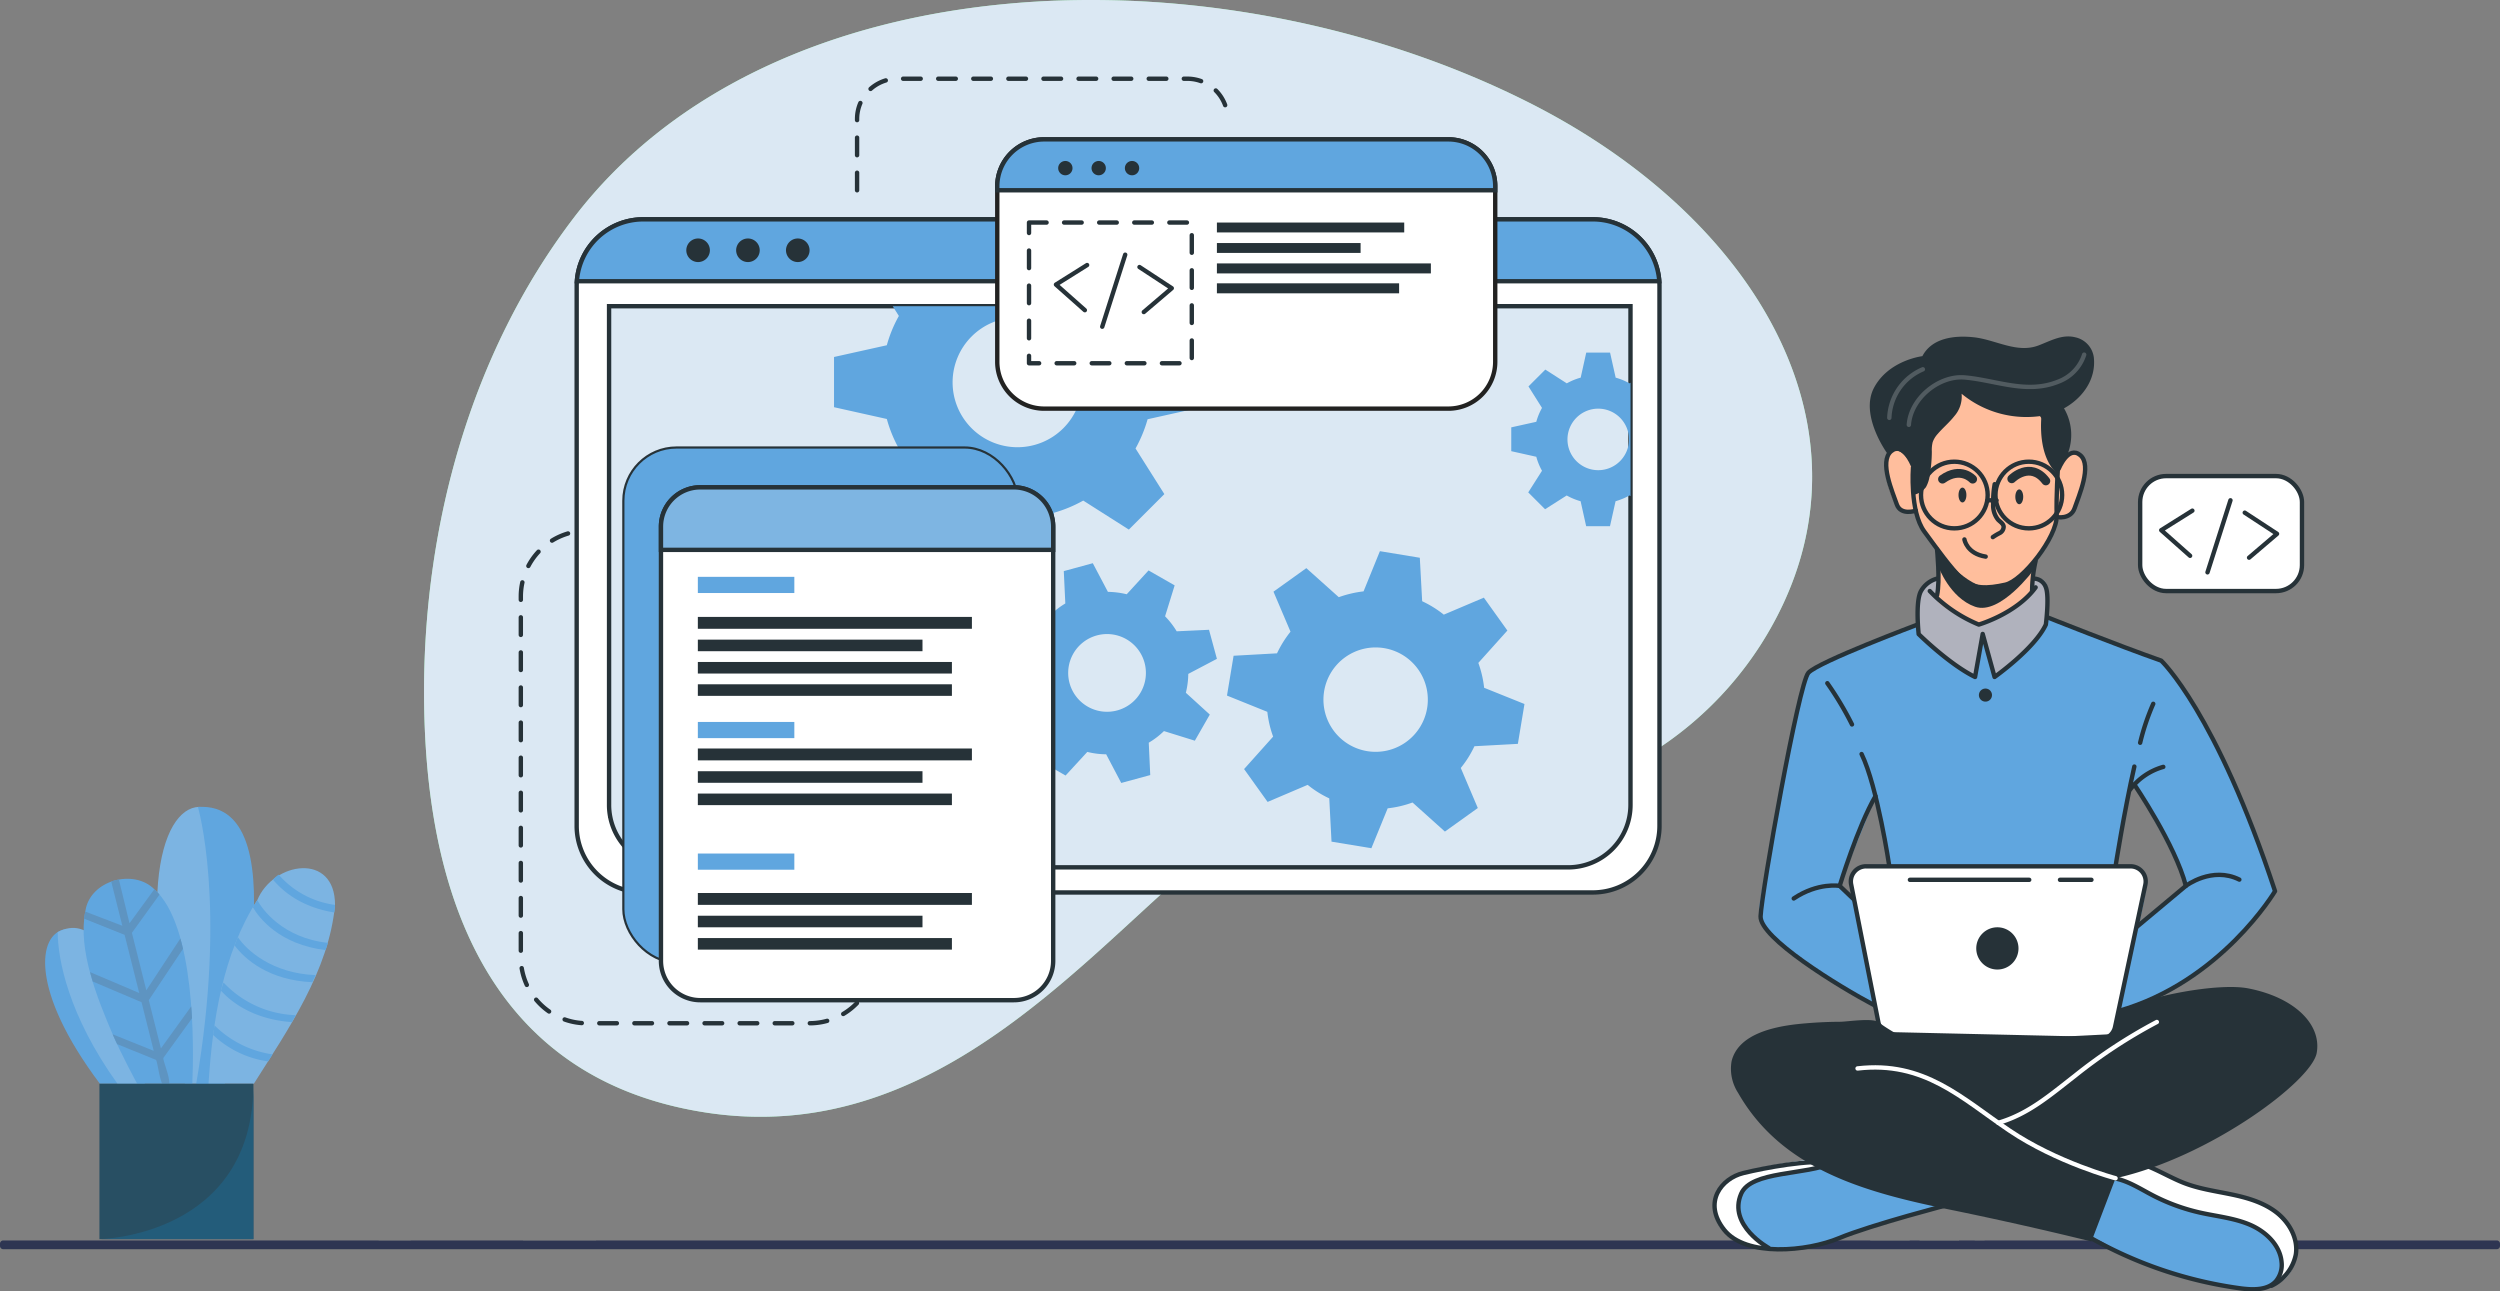 <svg xmlns="http://www.w3.org/2000/svg" width="570" height="294.436" viewBox="0 0 570 294.436">
  <rect x="0" y="0" width="570" height="294.436" fill="#808080" stroke="none"/>
  <g id="IT_Service_Morocco_ic_9" transform="translate(-817.171 -927.65)">
    <g id="Kotlin_app_section1" transform="translate(0 -2)">
      <g id="Group_259623" data-name="Group 259623">
        <g id="Group_259622" data-name="Group 259622">
          <path id="Path_108575" data-name="Path 108575" d="M725.823,1699.547H609.206l-.226.032h-2.108c-.061-.01-.119-.021-.177-.032h-3.448l-.033.032a.2.2,0,0,0-.019.021H594.24a.455.455,0,0,1-.024-.053H592l-.033.032a.232.232,0,0,0-.019.021h-8.954a.386.386,0,0,1-.024-.053H292.474c.006.014.012.029.017.043H275.831c-.011-.014-.021-.029-.031-.043H250.223c0,.014-.008.029-.012.043h-7.285l-.072-.043H157.306a.744.744,0,0,0-.741.743v.511a.744.744,0,0,0,.741.743H725.823a.744.744,0,0,0,.741-.743v-.511A.744.744,0,0,0,725.823,1699.547Z" transform="translate(660.606 -487.076)" fill="#2e3552"/>
          <g id="Character" transform="translate(1207.953 1006.358)">
            <g id="Group_259620" data-name="Group 259620" transform="translate(0 0)">
              <path id="Path_112843" data-name="Path 112843" d="M288.334,422.323s-24.534,7.036-27.958,8.249c-3.117,1.1-11.562,4.059-17.9,3.145a13.812,13.812,0,0,1-1.81-.392c-6.42-1.913-9.3-3.7-10.144-7.736s2.352-7.008,5.431-8.912,19.784-3.891,19.784-3.891l4.031,1.185h.009Z" transform="translate(-230.384 -225.573)" fill="#60a6df"/>
              <path id="Path_112844" data-name="Path 112844" d="M242.477,433.717a13.812,13.812,0,0,1-1.81-.392c-6.42-1.913-9.3-3.7-10.144-7.736s2.352-7.008,5.431-8.912,19.784-3.891,19.784-3.891l4.031,1.185c-3.649,1.68-17.255,2.613-20.222,4.321s-4.4,4.927-2.65,9.276C237.83,429.882,240.331,432.122,242.477,433.717Z" transform="translate(-230.384 -225.573)" fill="#fff"/>
              <path id="Path_112845" data-name="Path 112845" d="M284.653,423.4s-18.426,4.774-25.731,7.829-21.246,4.392-26.211-1.91-.573-11.722,4.392-12.927,15-3.114,20.488-2.35" transform="translate(-230.394 -225.645)" fill="none" stroke="#263238" stroke-linecap="round" stroke-linejoin="round" stroke-width="1"/>
              <path id="Path_112846" data-name="Path 112846" d="M243.245,433.466s-9.375-5.139-6.262-12.344c2.3-5.317,14.8-4.165,21-7.071" transform="translate(-230.783 -225.658)" fill="none" stroke="#263238" stroke-linecap="round" stroke-linejoin="round" stroke-width="1"/>
              <path id="Path_112847" data-name="Path 112847" d="M368.892,434.822c-.252,2.51-1.139,4.918-3.677,6.411-1.689,1-4.1,1.6-7.54,1.558-8.6-.112-24.776-6.262-24.776-6.262l-15.146-8.371,7.876-12.467,2.156-3.415,5.571,1.25s4.61,2.613,9.248,4.694,15.892,2.52,19.858,5.73S369.321,430.641,368.892,434.822Z" transform="translate(-236.221 -225.539)" fill="#60a6df"/>
              <path id="Path_112848" data-name="Path 112848" d="M369.456,434.822c-.252,2.51-1.139,4.918-3.677,6.411a11.342,11.342,0,0,0-.429-7.559c-1.68-3.8-7.195-7.148-14.436-7.708s-12.785-3.947-15.687-5.459c-2.268-1.176-7.046-3.742-9.033-4.815l2.156-3.415,5.571,1.25s4.61,2.613,9.248,4.694,15.892,2.52,19.858,5.73S369.885,430.641,369.456,434.822Z" transform="translate(-236.785 -225.539)" fill="#fff"/>
              <path id="Path_112849" data-name="Path 112849" d="M321.238,430.866a95.572,95.572,0,0,0,35.449,12.109c2.754.332,5.96.378,7.806-1.693a5.775,5.775,0,0,0,1.272-4.327c-.334-3.888-3.6-6.971-7.188-8.512s-7.544-1.909-11.352-2.763a44.835,44.835,0,0,1-10.916-3.993c-2.737-1.429-5.387-3.164-8.408-3.8s-6.619.136-8.23,2.77" transform="translate(-236.349 -225.9)" fill="none" stroke="#263238" stroke-linecap="round" stroke-linejoin="round" stroke-width="1"/>
              <path id="Path_112850" data-name="Path 112850" d="M364.04,442.067a10.086,10.086,0,0,0,5.54-7.157c.549-3.665-1.538-7.349-4.479-9.6s-6.615-3.313-10.244-4.067-7.339-1.262-10.79-2.61c-5.307-2.073-10.541-6.169-16.048-4.708" transform="translate(-236.907 -225.629)" fill="none" stroke="#263238" stroke-linecap="round" stroke-linejoin="round" stroke-width="1"/>
              <path id="Path_112851" data-name="Path 112851" d="M333.1,289.9l-25.625-9.752-.317-.121s.093-.681.168-1.67c.159-2.044.243-5.375-.719-6.5-1.428-1.67-5.478-.271-9.425-2.081s-11.254,1.428-11.254,1.428-5.273-.97-7.6,2.837c-1.185,3.07-.775,7.643-.775,7.643s-.168.065-.485.177c-3.052,1.138-19.662,7.391-23.18,9.9-3.882,2.753-8.175,30.982-9.556,39.269s-3.835,15.762-2.585,18.617,19.093,16.592,29.358,20.138,46.688,2.51,46.688,2.51.6-.159,1.652-.495c6.159-1.978,28.014-10.125,39.6-29.339C359.05,342.453,347.824,305.629,333.1,289.9Zm-69.233,47.481c-1.885,1.334-.877,6.514-.877,6.514l-3.21-2.828,8.053-19.8,3.434,15.2S265.75,336.051,263.865,337.376Zm64.427,12.579c-.887.457,2.548-9.061.915-11.217s-6.523-1.95-6.523-1.95l.42-2.6c.056-.289,2.9-14.884,2.9-14.884l.961-1.148s9.967,17.087,11.749,23.106C338.716,341.258,327.854,349.956,328.292,349.956Z" transform="translate(-231.12 -215.981)" fill="#60a6df"/>
              <path id="Path_112852" data-name="Path 112852" d="M286.778,225.19l-13.225,14.043s-1.824,1.612-1.1,5.685,2.412,7.573,3.688,7.844a18.143,18.143,0,0,0,3.063.274s2.834,6.142,4.841,8.556c0,0,.7,9.48.327,12.113,0,0,4.752,4.151,9.227,4.678s11.391-6.33,11.391-6.33l1.714-8.394s4.057-6.159,4.334-7.8,2.131-1.219,3.043-2.028a15.442,15.442,0,0,0,3.369-7.843c.349-3.418.373-7.344-3.6-6.192-3.44-.924-1.287-8.2-1.287-8.2l-6.044-5.334Z" transform="translate(-233.184 -213.04)" fill="#ffbe9d"/>
              <path id="Path_112853" data-name="Path 112853" d="M310.026,280.144a13.523,13.523,0,0,1-.681,1.53c-2.184,4.115-11.693,11.954-11.693,11.954l-2.874-8.837-1.577,8.837c-3.173-1.381-12.85-9.771-12.85-9.771s-.327-.784-.728-2.006c.317-.112.485-.177.485-.177s-.411-4.573.775-7.643c2.324-3.807,7.6-2.837,7.6-2.837s7.307-3.238,11.254-1.428,8,.411,9.425,2.081.551,8.175.551,8.175Z" transform="translate(-233.674 -215.981)" fill="#ffbe9d" opacity="0.5"/>
              <path id="Path_112854" data-name="Path 112854" d="M337.508,290.55,311.883,280.8l-.317-.121s.093-.681.168-1.67l-.532,3.322-3.789,5.151a103.762,103.762,0,0,1,11.824,5.212,10.385,10.385,0,0,1,5.432,10.358l-4.724,40.393-1.932,22.938,5.842,6.066c6.159-1.978,28.014-10.125,39.6-29.339C363.46,343.107,352.234,306.283,337.508,290.55ZM332.7,350.61c-.887.457,2.548-9.061.915-11.217s-6.523-1.95-6.523-1.95l.42-2.6c.056-.289,2.9-14.884,2.9-14.884l.961-1.148s9.967,17.087,11.749,23.106C343.126,341.912,332.264,350.61,332.7,350.61Z" transform="translate(-235.531 -216.635)" fill="none" opacity="0.2"/>
              <path id="Path_112855" data-name="Path 112855" d="M273.4,340.588l-3.985-13.317s-7.145-24.367-12.044-30.377l1.288,17.137s-4.2,20.472-8.095,26.557-4.731,7.6,0,7.6,16.238,9.173,16.238,9.173l-.887-7.652Zm-10.013,5.151-3.21-2.828,8.053-19.8,3.434,15.2s-5.515-.411-7.4.915S263.383,345.739,263.383,345.739Z" transform="translate(-231.516 -217.831)" fill="none" opacity="0.2"/>
              <path id="Path_112856" data-name="Path 112856" d="M284.888,264.2s.735,7.18,0,10.461" transform="translate(-234.026 -215.646)" fill="none" stroke="#263238" stroke-linecap="round" stroke-linejoin="round" stroke-width="1"/>
              <path id="Path_112857" data-name="Path 112857" d="M308.116,273.886a30.745,30.745,0,0,1,.8-6.86" transform="translate(-235.577 -215.835)" fill="none" stroke="#263238" stroke-linecap="round" stroke-linejoin="round" stroke-width="1"/>
              <path id="Path_112858" data-name="Path 112858" d="M308.09,230.927s4.345,5.458,4.122,9.58-.557,9.023-.445,13.813-7.687,14.815-11.7,15.706-7.464,1.114-10.025-1.447-5.124-6.127-8.466-10.694-2.563-14.592-2.563-14.592" transform="translate(-233.628 -213.423)" fill="none" stroke="#263238" stroke-linecap="round" stroke-linejoin="round" stroke-width="1"/>
              <path id="Path_112859" data-name="Path 112859" d="M298.942,248.271a22.571,22.571,0,0,0-.339,4.54,5.165,5.165,0,0,0,1.114,3.556c.48.49,1.178.881,1.269,1.561a1.648,1.648,0,0,1-.892,1.478,12.574,12.574,0,0,0-1.567.93" transform="translate(-234.937 -214.582)" fill="none" stroke="#263238" stroke-linecap="round" stroke-linejoin="round" stroke-width="1"/>
              <path id="Path_112860" data-name="Path 112860" d="M291.579,261.769s.5,3.237,4.844,3.915" transform="translate(-234.473 -215.484)" fill="none" stroke="#263238" stroke-linecap="round" stroke-linejoin="round" stroke-width="1"/>
              <path id="Path_112861" data-name="Path 112861" d="M291.934,250.795c0,.936-.4,1.695-.9,1.695s-.9-.759-.9-1.695.4-1.694.9-1.694S291.934,249.859,291.934,250.795Z" transform="translate(-234.376 -214.637)" fill="#263238"/>
              <path id="Path_112862" data-name="Path 112862" d="M305.813,251.231c0,.936-.4,1.695-.9,1.695s-.9-.759-.9-1.695.4-1.694.9-1.694S305.813,250.3,305.813,251.231Z" transform="translate(-235.303 -214.667)" fill="#263238"/>
              <path id="Path_112863" data-name="Path 112863" d="M303.142,246.833s4.211-4.212,7.774.486" transform="translate(-235.245 -214.37)" fill="none" stroke="#263238" stroke-linecap="round" stroke-linejoin="round" stroke-width="2"/>
              <path id="Path_112864" data-name="Path 112864" d="M293.1,246.949s-2.673-3-6.883,0" transform="translate(-234.115 -214.405)" fill="none" stroke="#263238" stroke-linecap="round" stroke-linejoin="round" stroke-width="2"/>
              <path id="Path_112865" data-name="Path 112865" d="M285.215,268.144s2.579,7.11,8.34,9.127,13.409-8.448,13.409-8.448l-.4-1.361s-5.012,6.512-10.588,5.4-11.088-8.665-11.088-8.665Z" transform="translate(-234.026 -215.646)" fill="#263238"/>
              <path id="Path_112866" data-name="Path 112866" d="M279.217,253.725s-3.434,1.212-4.347-1.463-4.043-9.719-1.3-12.066,4.94,3.1,4.94,3.1" transform="translate(-233.196 -214.003)" fill="none" stroke="#263238" stroke-linecap="round" stroke-linejoin="round" stroke-width="1"/>
              <path id="Path_112867" data-name="Path 112867" d="M314.11,255.248s3.191.642,4.1-2.033,4.044-9.719,1.3-12.067-4.94,3.1-4.94,3.1" transform="translate(-235.978 -214.067)" fill="none" stroke="#263238" stroke-linecap="round" stroke-linejoin="round" stroke-width="1"/>
              <path id="Path_112868" data-name="Path 112868" d="M278.238,248.327a4.759,4.759,0,0,0,3.013-1.781,7.5,7.5,0,0,0,.875-2.7,32.55,32.55,0,0,0,.478-5.443,7.3,7.3,0,0,1,.191-2.121,5.443,5.443,0,0,1,1.148-1.888c1.2-1.4,2.641-2.591,3.781-4.044a6.749,6.749,0,0,0,1.669-5.113,23.223,23.223,0,0,0,19.012,4.917c6.043-1.185,11.843-6.488,11.138-13.153a5.394,5.394,0,0,0-4.258-4.641c-2.988-.743-5.672.849-8.378,1.87-4.934,1.861-9.762-1.334-14.747-1.871-4.264-.458-9.5.07-11.716,4.309,0,0-7.659.9-11.013,7.189s3.022,15,3.022,15,2.566-3.107,5.864,3.183Z" transform="translate(-232.928 -212.17)" fill="#263238"/>
              <path id="Path_112869" data-name="Path 112869" d="M310.667,229.013s-1.98,10.319,3.188,15.316c0,0,1.131-3.1,2.277-3.86a11.961,11.961,0,0,0-.905-11.457C311.447,223.008,310.667,229.013,310.667,229.013Z" transform="translate(-235.723 -213.117)" fill="#263238"/>
              <path id="Path_112870" data-name="Path 112870" d="M317.976,216.619a9.744,9.744,0,0,1-5.9,6.155c-7.173,2.922-14.141-.319-21.323-.954-5.871-.519-12.341,4.77-12.751,10.8" transform="translate(-233.566 -212.467)" fill="none" stroke="#fff" stroke-linecap="round" stroke-linejoin="round" stroke-width="1" opacity="0.2"/>
              <path id="Path_112871" data-name="Path 112871" d="M273.231,231.267a12.539,12.539,0,0,1,7.641-11.067" transform="translate(-233.247 -212.707)" fill="none" stroke="#fff" stroke-linecap="round" stroke-linejoin="round" stroke-width="1" opacity="0.2"/>
              <path id="Path_112872" data-name="Path 112872" d="M283.115,274.317a32.723,32.723,0,0,0,11.171,7.643s8.588-2.49,12.959-8.477" transform="translate(-233.907 -216.266)" fill="none" stroke="#263238" stroke-linecap="round" stroke-linejoin="round" stroke-width="1"/>
              <circle id="Ellipse_4170" data-name="Ellipse 4170" cx="7.599" cy="7.599" r="7.599" transform="translate(47.207 28.558)" fill="none" stroke="#263238" stroke-linecap="round" stroke-linejoin="round" stroke-width="1"/>
              <circle id="Ellipse_4171" data-name="Ellipse 4171" cx="7.599" cy="7.599" r="7.599" transform="translate(64.185 28.558)" fill="none" stroke="#263238" stroke-linecap="round" stroke-linejoin="round" stroke-width="1"/>
              <path id="Path_112873" data-name="Path 112873" d="M284.571,271.34a5.955,5.955,0,0,0-3.655,2.834c-1.345,2.367-.534,9.821-.534,9.821s6.943,6.872,12.856,9.77l1.744-9.808,2.707,9.808s9.156-6.475,11.691-11.949c0,0,.827-6.381,0-8.477a2.924,2.924,0,0,0-2.733-2" transform="translate(-233.708 -216.123)" fill="none" stroke="#263238" stroke-linecap="round" stroke-linejoin="round" stroke-width="1"/>
              <path id="Path_112874" data-name="Path 112874" d="M272.778,339.8s-2.711-18.185-6.323-25.6" transform="translate(-232.794 -218.986)" fill="none" stroke="#263238" stroke-linecap="round" stroke-linejoin="round" stroke-width="1"/>
              <path id="Path_112875" data-name="Path 112875" d="M258.087,296.894a73.613,73.613,0,0,1,5.617,9.4" transform="translate(-232.235 -217.831)" fill="none" stroke="#263238" stroke-linecap="round" stroke-linejoin="round" stroke-width="1"/>
              <path id="Path_112876" data-name="Path 112876" d="M334.514,310.807a52.531,52.531,0,0,1,2.984-8.876" transform="translate(-237.341 -218.167)" fill="none" stroke="#263238" stroke-linecap="round" stroke-linejoin="round" stroke-width="1"/>
              <path id="Path_112877" data-name="Path 112877" d="M328.5,340s1.958-12.466,4.288-22.741" transform="translate(-236.939 -219.191)" fill="none" stroke="#263238" stroke-linecap="round" stroke-linejoin="round" stroke-width="1"/>
              <path id="Path_112878" data-name="Path 112878" d="M332.06,322.512a14.344,14.344,0,0,1,7.564-5.174" transform="translate(-237.177 -219.196)" fill="none" stroke="#263238" stroke-linecap="round" stroke-linejoin="round" stroke-width="1"/>
              <path id="Path_112879" data-name="Path 112879" d="M311.866,280.8s15.768,6.3,25.945,9.875c0,0,12.52,11.775,25.944,52.557,0,0-12.305,20.693-35.7,27.326" transform="translate(-235.828 -216.755)" fill="none" stroke="#263238" stroke-linecap="round" stroke-linejoin="round" stroke-width="1"/>
              <path id="Path_112880" data-name="Path 112880" d="M333.567,355.673l11.3-9.438s5.98-4.545,12.2-1.435" transform="translate(-237.278 -220.958)" fill="none" stroke="#263238" stroke-linecap="round" stroke-linejoin="round" stroke-width="1"/>
              <path id="Path_112881" data-name="Path 112881" d="M333.1,321.659s9.352,13.773,11.743,23.1" transform="translate(-237.246 -219.485)" fill="none" stroke="#263238" stroke-linecap="round" stroke-linejoin="round" stroke-width="1"/>
              <path id="Path_112882" data-name="Path 112882" d="M263.656,349.563l-3.308-3.154s-4.911-.858-10.471,2.87" transform="translate(-231.687 -221.133)" fill="none" stroke="#263238" stroke-linecap="round" stroke-linejoin="round" stroke-width="1"/>
              <path id="Path_112883" data-name="Path 112883" d="M261.1,344.95s4.109-13.5,8.162-20.464" transform="translate(-232.436 -219.674)" fill="none" stroke="#263238" stroke-linecap="round" stroke-linejoin="round" stroke-width="1"/>
              <path id="Path_112884" data-name="Path 112884" d="M277.576,282.567s-22.681,8.511-24.9,10.989-10.676,50.079-10.9,55.526c-.2,4.869,17.468,15.811,26.2,20.422" transform="translate(-231.145 -216.873)" fill="none" stroke="#263238" stroke-linecap="round" stroke-linejoin="round" stroke-width="1"/>
              <rect id="Rectangle_158961" data-name="Rectangle 158961" width="36.897" height="26.213" rx="5.921" transform="translate(97.173 31.838)" fill="#fff" stroke="#263238" stroke-linecap="round" stroke-linejoin="round" stroke-width="1"/>
              <path id="Path_112885" data-name="Path 112885" d="M346.763,254.736l-7.1,4.454,6.584,5.84" transform="translate(-237.685 -215.014)" fill="none" stroke="#263238" stroke-linecap="round" stroke-linejoin="round" stroke-width="1"/>
              <path id="Path_112886" data-name="Path 112886" d="M361.054,265.486l6.376-5.434-7.36-4.825" transform="translate(-239.048 -215.047)" fill="none" stroke="#263238" stroke-linecap="round" stroke-linejoin="round" stroke-width="1"/>
              <line id="Line_657" data-name="Line 657" y1="16.423" x2="5.238" transform="translate(112.526 37.36)" fill="none" stroke="#263238" stroke-linecap="round" stroke-linejoin="round" stroke-width="1"/>
              <path id="Path_112887" data-name="Path 112887" d="M298.1,299.693a1.491,1.491,0,1,1-1.491-1.492A1.491,1.491,0,0,1,298.1,299.693Z" transform="translate(-234.709 -217.918)" fill="#263238"/>
              <g id="Group_259619" data-name="Group 259619" transform="translate(31.212 120.81)">
                <path id="Path_112888" data-name="Path 112888" d="M322.657,385.04H271.037a1.211,1.211,0,0,1-1.21-1.21h0a1.21,1.21,0,0,1,1.21-1.209h51.619a1.209,1.209,0,0,1,1.209,1.209h0A1.21,1.21,0,0,1,322.657,385.04Z" transform="translate(-264.231 -344.368)" fill="#263238"/>
                <path id="Path_112889" data-name="Path 112889" d="M324.063,378.289l6.917-32.484a3.456,3.456,0,0,0-3.381-4.176H267.289a3.457,3.457,0,0,0-3.392,4.126l6.2,31.4a3.458,3.458,0,0,0,3.312,2.786l47.191,1.081A3.456,3.456,0,0,0,324.063,378.289Z" transform="translate(-263.831 -341.629)" fill="#fff" stroke="#263238" stroke-linecap="round" stroke-linejoin="round" stroke-width="1"/>
                <path id="Path_112890" data-name="Path 112890" d="M304.1,361.344a4.815,4.815,0,1,1-4.815-4.815A4.815,4.815,0,0,1,304.1,361.344Z" transform="translate(-265.878 -342.624)" fill="#263238"/>
                <line id="Line_658" data-name="Line 658" x2="7.166" transform="translate(47.686 3.082)" fill="none" stroke="#263238" stroke-linecap="round" stroke-linejoin="round" stroke-width="1"/>
                <line id="Line_659" data-name="Line 659" x2="27.2" transform="translate(13.467 3.082)" fill="none" stroke="#263238" stroke-linecap="round" stroke-linejoin="round" stroke-width="1"/>
              </g>
              <path id="Path_112891" data-name="Path 112891" d="M322.221,414.721l-5.5,14.431s-14.019-3.534-31.983-7.215c-18.784-3.849-38.4-8.833-48.58-26.686a10.113,10.113,0,0,1-1.485-7.186c1.469-6.167,9.491-7.841,14.779-8.458a98.2,98.2,0,0,1,10.008-.563c1.7-.024,7.319-.916,8.678.084A39.78,39.78,0,0,0,274.666,383c3,1.275,46.839-1.145,46.839-1.145a15.652,15.652,0,0,0,1.379-5.264c6.89-3.5,22.846-6.469,29.589-5.158,10.6,2.061,16.786,8.247,15.609,14.725S343.507,410.009,322.221,414.721Z" transform="translate(-230.658 -222.789)" fill="#263238"/>
              <path id="Path_112892" data-name="Path 112892" d="M324.291,416.034s-13.334-3.534-24.231-10.9S280.65,389.235,265.47,391" transform="translate(-232.728 -224.102)" fill="none" stroke="#fff" stroke-linecap="round" stroke-linejoin="round" stroke-width="1"/>
              <path id="Path_112893" data-name="Path 112893" d="M299.851,402.659c6.882-1.98,11.934-6.432,17.456-10.707A118.189,118.189,0,0,1,336,379.671" transform="translate(-235.025 -223.361)" fill="none" stroke="#fff" stroke-linecap="round" stroke-linejoin="round" stroke-width="1"/>
              <line id="Line_660" data-name="Line 660" x2="2.019" transform="translate(62.405 37.36)" fill="none" stroke="#263238" stroke-linecap="round" stroke-linejoin="round" stroke-width="1"/>
            </g>
          </g>
          <g id="Group_306790" data-name="Group 306790">
            <g id="Group_259621" data-name="Group 259621" transform="translate(913.854 929.65)">
              <g id="Background_Simple" data-name="Background Simple">
                <g id="Group_259607" data-name="Group 259607">
                  <path id="Path_112823" data-name="Path 112823" d="M40.2,214.823q0,.41,0,.818c-.058,36.594,8.943,87.663,64.006,96.3,72.12,11.307,109.525-76.773,146-73.124,18.674,1.868,40.084,4.348,57.29-2.45a80.152,80.152,0,0,0,37.639-31.328c29.078-46.009.219-96.434-52.895-123.266C221.383,45.977,119.7,48.466,74.3,108.019,50.552,139.166,40.411,178.307,40.2,214.823Z" transform="translate(-40.198 -58.319)" fill="#92e3a9"/>
                  <path id="Path_112824" data-name="Path 112824" d="M40.2,214.823q0,.41,0,.818c-.058,36.594,8.943,87.663,64.006,96.3,72.12,11.307,109.525-76.773,146-73.124,18.674,1.868,40.084,4.348,57.29-2.45a80.152,80.152,0,0,0,37.639-31.328c29.078-46.009.219-96.434-52.895-123.266C221.383,45.977,119.7,48.466,74.3,108.019,50.552,139.166,40.411,178.307,40.2,214.823Z" transform="translate(-40.198 -58.319)" fill="#dbe8f3"/>
                </g>
              </g>
              <g id="Lines" transform="translate(22.066 17.947)">
                <g id="Group_259608" data-name="Group 259608">
                  <path id="Path_112825" data-name="Path 112825" d="M88.154,218.777H84.449a15,15,0,0,0-14.995,15v82.282a15,15,0,0,0,14.995,14.995h50.842a15,15,0,0,0,15-14.995h0" transform="translate(-69.454 -115.702)" fill="none" stroke="#263238" stroke-linecap="round" stroke-linejoin="round" stroke-width="1" stroke-dasharray="4"/>
                  <path id="Path_112826" data-name="Path 112826" d="M171.1,107.551V91.3a9.184,9.184,0,0,1,9.184-9.184H246.4a9.184,9.184,0,0,1,9.183,9.184h0" transform="translate(-94.436 -82.114)" fill="none" stroke="#263238" stroke-linecap="round" stroke-linejoin="round" stroke-width="1" stroke-dasharray="4"/>
                </g>
              </g>
              <g id="Window" transform="translate(34.798 50.009)">
                <g id="Group_259610" data-name="Group 259610">
                  <path id="Path_112827" data-name="Path 112827" d="M333.216,139.807V262.919a15.177,15.177,0,0,1-15.175,15.175H101.51a15.177,15.177,0,0,1-15.175-15.175V139.807c0-.362.015-.717.045-1.071a15.173,15.173,0,0,1,15.13-14.112H318.041a15.173,15.173,0,0,1,15.13,14.112C333.2,139.09,333.216,139.445,333.216,139.807Z" transform="translate(-86.335 -124.624)" fill="#fff" stroke="#263238" stroke-linecap="round" stroke-linejoin="round" stroke-width="1"/>
                  <path id="Rectangle_158940" data-name="Rectangle 158940" d="M0,0H232.886a0,0,0,0,1,0,0V109.091a18.856,18.856,0,0,1-18.856,18.856H18.856A18.856,18.856,0,0,1,0,109.091V0A0,0,0,0,1,0,0Z" transform="translate(7.384 19.799)" fill="#263238"/>
                  <path id="Path_112828" data-name="Path 112828" d="M329.015,150.874V264.6a14.144,14.144,0,0,1-14.063,14.217H110.189A14.145,14.145,0,0,1,96.125,264.6V150.874Z" transform="translate(-88.741 -131.076)" fill="#dbe8f3"/>
                  <path id="Path_112829" data-name="Path 112829" d="M333.186,138.736H86.395a15.173,15.173,0,0,1,15.13-14.112H318.056A15.173,15.173,0,0,1,333.186,138.736Z" transform="translate(-86.35 -124.624)" fill="#60a6df" stroke="#263238" stroke-miterlimit="10" stroke-width="1"/>
                  <path id="Path_112830" data-name="Path 112830" d="M124.852,133.1a2.688,2.688,0,1,1-2.688-2.688A2.688,2.688,0,0,1,124.852,133.1Z" transform="translate(-94.48 -126.047)" fill="#263238"/>
                  <path id="Path_112831" data-name="Path 112831" d="M139.921,133.1a2.688,2.688,0,1,1-2.688-2.688A2.688,2.688,0,0,1,139.921,133.1Z" transform="translate(-98.184 -126.047)" fill="#263238"/>
                  <path id="Path_112832" data-name="Path 112832" d="M154.989,133.1a2.688,2.688,0,1,1-2.687-2.688A2.688,2.688,0,0,1,154.989,133.1Z" transform="translate(-101.887 -126.047)" fill="#263238"/>
                  <path id="Path_112833" data-name="Path 112833" d="M329.013,150.88V264.6a14.226,14.226,0,0,1-14.225,14.225H110.347A14.22,14.22,0,0,1,96.4,267.363l-.008-.008v-.03a14.121,14.121,0,0,1-.264-2.723V150.88Z" transform="translate(-88.742 -131.077)" fill="none" stroke="#263238" stroke-miterlimit="10" stroke-width="1"/>
                  <path id="Path_112834" data-name="Path 112834" d="M395.818,171.916a14.465,14.465,0,0,0-3.16-1.3l-1.275-5.71h-5.43l-1.267,5.71a14.018,14.018,0,0,0-3.168,1.3l-4.9-3.138-3.839,3.839,3.085,4.9a13.952,13.952,0,0,0-1.3,3.168l-5.71,1.267v5.43l5.71,1.275a13.843,13.843,0,0,0,1.3,3.19l-3.138,4.933,3.839,3.839,4.933-3.138a14.037,14.037,0,0,0,3.168,1.312l1.267,5.7h5.43l1.275-5.7a14.488,14.488,0,0,0,3.16-1.312l.249.158v-25.87Zm-7.135,19.8A7.014,7.014,0,1,1,395.7,184.7,7.011,7.011,0,0,1,388.683,191.715Z" transform="translate(-155.769 -134.523)" fill="#60a6df"/>
                  <path id="Path_112835" data-name="Path 112835" d="M247.666,173.968V162.519l-12.037-2.67a31.107,31.107,0,0,0-2.753-6.682l1.456-2.293H177.515l1.4,2.233a29.627,29.627,0,0,0-2.745,6.675l-12.037,2.678v11.449l12.037,2.685a30.028,30.028,0,0,0,2.745,6.728l-6.615,10.4,8.1,8.093L190.8,195.2a30.624,30.624,0,0,0,6.682,2.768l2.67,12.022H211.6l2.693-12.022a30.82,30.82,0,0,0,6.66-2.768l10.4,6.615,8.093-8.093-6.569-10.4a31.373,31.373,0,0,0,2.753-6.667Zm-41.709,9.066a14.79,14.79,0,1,1,14.79-14.79A14.791,14.791,0,0,1,205.957,183.034Z" transform="translate(-105.456 -131.076)" fill="#60a6df"/>
                  <path id="Path_112837" data-name="Path 112837" d="M256.477,258.113a18.49,18.49,0,0,0,.551-4.3l6.529-3.433-1.8-6.624-7.369.345a18.364,18.364,0,0,0-2.648-3.421l2.184-7.05-5.951-3.408-4.979,5.432a19.283,19.283,0,0,0-4.287-.546l-3.446-6.534-6.615,1.8.349,7.379a18.715,18.715,0,0,0-3.428,2.644l-7.052-2.176-3.414,5.941,5.461,4.965a17.9,17.9,0,0,0-.539,4.289l-6.541,3.444,1.8,6.624,7.379-.349a17.6,17.6,0,0,0,2.638,3.426l-2.195,7.014,5.951,3.409,4.953-5.386a18.074,18.074,0,0,0,4.3.542l3.437,6.538,6.614-1.8-.29-6.3-.049-1.08a18.182,18.182,0,0,0,3.462-2.649l7.047,2.191,2.912-5.09.5-.861Zm-15.639,4.024a8.86,8.86,0,1,1,6.22-10.877A8.86,8.86,0,0,1,240.838,262.137Z" transform="translate(-117.584 -150.172)" fill="#60a6df"/>
                  <path id="Path_112838" data-name="Path 112838" d="M349.244,268.868l1.508-9.088-9.2-3.7a24.412,24.412,0,0,0-1.32-5.672l6.622-7.376-5.363-7.5-9.134,3.877a24.276,24.276,0,0,0-4.933-3.062l-.535-9.911-9.1-1.5-3.726,9.164a25.44,25.44,0,0,0-5.649,1.327l-7.4-6.622-7.49,5.363,3.884,9.126a24.847,24.847,0,0,0-2.768,4.3c-.106.211-.211.422-.309.634l-9.9.551-1.508,9.081,1.493.6,7.708,3.107a23.941,23.941,0,0,0,1.32,5.649l-6.622,7.4,5.363,7.49,9.134-3.892a23.674,23.674,0,0,0,4.925,3.085l.513,9.865,9.088,1.5,3.718-9.1a23.9,23.9,0,0,0,5.664-1.327l7.384,6.63,7.5-5.37-3.884-9.134a23.818,23.818,0,0,0,3.115-4.955Zm-25.5-.407a11.9,11.9,0,1,1,2.745-16.608A11.9,11.9,0,0,1,323.744,268.46Z" transform="translate(-134.652 -149.277)" fill="#60a6df"/>
                </g>
              </g>
              <g id="Graphics" transform="translate(45.689 31.776)">
                <g id="Group_259618" data-name="Group 259618">
                  <g id="Group_259615" data-name="Group 259615" transform="translate(0 70.505)">
                    <rect id="Rectangle_158941" data-name="Rectangle 158941" width="89.43" height="116.927" rx="11.884" fill="#92e3a9" stroke="#263238" stroke-miterlimit="10" stroke-width="1"/>
                    <rect id="Rectangle_158942" data-name="Rectangle 158942" width="89.43" height="116.927" rx="11.884" fill="#60a6df"/>
                    <g id="Group_259614" data-name="Group 259614" transform="translate(8.326 8.835)">
                      <path id="Path_112839" data-name="Path 112839" d="M201.243,214.6v99a8.965,8.965,0,0,1-8.968,8.968h-71.5a8.963,8.963,0,0,1-8.96-8.968v-99a8.961,8.961,0,0,1,8.96-8.96h71.5A8.963,8.963,0,0,1,201.243,214.6Z" transform="translate(-111.814 -205.644)" fill="#fff" stroke="#263238" stroke-linecap="round" stroke-linejoin="round" stroke-width="1"/>
                      <path id="Path_112840" data-name="Path 112840" d="M201.243,214.6v5.3H111.814v-5.3a8.961,8.961,0,0,1,8.96-8.96h71.5A8.963,8.963,0,0,1,201.243,214.6Z" transform="translate(-111.814 -205.644)" fill="#7eb5e2" stroke="#263238" stroke-miterlimit="10" stroke-width="1"/>
                      <rect id="Rectangle_158943" data-name="Rectangle 158943" width="22.001" height="3.69" transform="translate(8.41 20.403)" fill="#60a6df"/>
                      <rect id="Rectangle_158944" data-name="Rectangle 158944" width="22.001" height="3.69" transform="translate(8.41 53.488)" fill="#60a6df"/>
                      <rect id="Rectangle_158945" data-name="Rectangle 158945" width="22.001" height="3.69" transform="translate(8.41 83.49)" fill="#60a6df"/>
                      <g id="Group_259611" data-name="Group 259611" transform="translate(8.41 29.54)">
                        <rect id="Rectangle_158946" data-name="Rectangle 158946" width="62.487" height="2.707" fill="#263238"/>
                        <rect id="Rectangle_158947" data-name="Rectangle 158947" width="51.22" height="2.638" transform="translate(0 5.181)" fill="#263238"/>
                        <rect id="Rectangle_158948" data-name="Rectangle 158948" width="57.927" height="2.638" transform="translate(0 10.273)" fill="#263238"/>
                        <rect id="Rectangle_158949" data-name="Rectangle 158949" width="57.927" height="2.638" transform="translate(0 15.362)" fill="#263238"/>
                      </g>
                      <g id="Group_259612" data-name="Group 259612" transform="translate(8.41 59.542)">
                        <rect id="Rectangle_158950" data-name="Rectangle 158950" width="62.487" height="2.707" fill="#263238"/>
                        <rect id="Rectangle_158951" data-name="Rectangle 158951" width="51.22" height="2.638" transform="translate(0 5.181)" fill="#263238"/>
                        <rect id="Rectangle_158952" data-name="Rectangle 158952" width="57.927" height="2.638" transform="translate(0 10.273)" fill="#263238"/>
                      </g>
                      <g id="Group_259613" data-name="Group 259613" transform="translate(8.41 92.488)">
                        <rect id="Rectangle_158953" data-name="Rectangle 158953" width="62.487" height="2.707" fill="#263238"/>
                        <rect id="Rectangle_158954" data-name="Rectangle 158954" width="51.22" height="2.638" transform="translate(0 5.181)" fill="#263238"/>
                        <rect id="Rectangle_158955" data-name="Rectangle 158955" width="57.927" height="2.638" transform="translate(0 10.273)" fill="#263238"/>
                      </g>
                    </g>
                  </g>
                  <g id="Group_259617" data-name="Group 259617" transform="translate(85.005)">
                    <path id="Path_112841" data-name="Path 112841" d="M327.014,111.145v40.012a10.683,10.683,0,0,1-10.687,10.687H224.167a10.688,10.688,0,0,1-10.687-10.687V111.145a10.7,10.7,0,0,1,10.687-10.695h92.159A10.69,10.69,0,0,1,327.014,111.145Z" transform="translate(-213.48 -100.45)" fill="#fff" stroke="#222221" stroke-miterlimit="10" stroke-width="1"/>
                    <path id="Path_112842" data-name="Path 112842" d="M327.014,111.145v.913H213.48v-.913a10.7,10.7,0,0,1,10.687-10.695h92.159A10.69,10.69,0,0,1,327.014,111.145Z" transform="translate(-213.48 -100.45)" fill="#60a6df" stroke="#263238" stroke-miterlimit="10" stroke-width="1"/>
                    <circle id="Ellipse_4167" data-name="Ellipse 4167" cx="1.637" cy="1.637" r="1.637" transform="translate(13.884 4.921)" fill="#263238"/>
                    <circle id="Ellipse_4168" data-name="Ellipse 4168" cx="1.637" cy="1.637" r="1.637" transform="translate(21.488 4.921)" fill="#263238"/>
                    <circle id="Ellipse_4169" data-name="Ellipse 4169" cx="1.637" cy="1.637" r="1.637" transform="translate(29.091 4.921)" fill="#263238"/>
                    <rect id="Rectangle_158956" data-name="Rectangle 158956" width="37.112" height="32.079" transform="translate(7.239 18.965)" fill="none" stroke="#263238" stroke-linecap="round" stroke-linejoin="round" stroke-width="1" stroke-dasharray="4"/>
                    <g id="Group_259616" data-name="Group 259616" transform="translate(50.077 18.965)">
                      <rect id="Rectangle_158957" data-name="Rectangle 158957" width="42.711" height="2.253" fill="#263238"/>
                      <rect id="Rectangle_158958" data-name="Rectangle 158958" width="32.762" height="2.253" transform="translate(0 4.672)" fill="#263238"/>
                      <rect id="Rectangle_158959" data-name="Rectangle 158959" width="48.786" height="2.28" transform="translate(0 9.317)" fill="#263238"/>
                      <rect id="Rectangle_158960" data-name="Rectangle 158960" width="41.542" height="2.28" transform="translate(0 13.856)" fill="#263238"/>
                    </g>
                  </g>
                </g>
              </g>
            </g>
            <path id="Path_136414" data-name="Path 136414" d="M346.763,254.736l-7.1,4.454,6.584,5.84" transform="translate(718.268 735.344)" fill="none" stroke="#263238" stroke-linecap="round" stroke-linejoin="round" stroke-width="1"/>
            <path id="Path_136415" data-name="Path 136415" d="M361.054,265.486l6.376-5.434-7.36-4.825" transform="translate(716.904 735.312)" fill="none" stroke="#263238" stroke-linecap="round" stroke-linejoin="round" stroke-width="1"/>
            <line id="Line_795" data-name="Line 795" y1="16.423" x2="5.238" transform="translate(1068.479 987.719)" fill="none" stroke="#263238" stroke-linecap="round" stroke-linejoin="round" stroke-width="1"/>
          </g>
        </g>
        <g id="_4" data-name="4" transform="translate(827.459 1113.604)">
          <path id="Path_111652" data-name="Path 111652" d="M2121.436,1233.477h-9.05C2086.859,1140.033,2147.77,1159.136,2121.436,1233.477Z" transform="translate(-2080.488 -1170.342)" fill="#7cb4e2"/>
          <path id="Path_111653" data-name="Path 111653" d="M2159.888,1233.42s-6.776,1.6-6.5,0c7.012-40.77.385-63.1.385-63.1C2178.425,1168.662,2159.888,1233.42,2159.888,1233.42Z" transform="translate(-2118.94 -1170.285)" fill="#60a6df"/>
          <path id="Path_111654" data-name="Path 111654" d="M2197.154,1252.84c-1.374,15.01-10.736,28.439-18.505,40.769h-10.336c.918-14.216,3.219-29.631,11.124-41.877C2183.118,1242.938,2197.177,1240.795,2197.154,1252.84Z" transform="translate(-2131.057 -1230.477)" fill="#7cb4e2"/>
          <path id="Path_111655" data-name="Path 111655" d="M2260.424,1259.206c0,.554-.165,1.726-.165,1.726-7.352-1.172-11.656-4.71-13.971-7.48a6.133,6.133,0,0,1,1.286-1.14A20.644,20.644,0,0,0,2260.424,1259.206Z" transform="translate(-2194.328 -1236.843)" fill="#60a6df"/>
          <path id="Path_111656" data-name="Path 111656" d="M2239.02,1292.758c-.171.54-.356,1.094-.555,1.648-10.51-1.278-15.12-7.29-16.587-9.775.32-.554.667-1.1,1.022-1.641C2223.88,1284.923,2228.582,1291.625,2239.02,1292.758Z" transform="translate(-2174.521 -1261.736)" fill="#60a6df"/>
          <path id="Path_111657" data-name="Path 111657" d="M2218.257,1336.445c-.241.54-.49,1.087-.739,1.627-10-.455-15.366-5.243-17.752-8.39.241-.639.49-1.279.76-1.9C2202.475,1330.766,2208.379,1336.092,2218.257,1336.445Z" transform="translate(-2156.579 -1298.078)" fill="#60a6df"/>
          <path id="Path_111658" data-name="Path 111658" d="M2200.452,1390.175l-.881,1.591c-8.3-.611-13.385-4.118-16.163-7.166a13.464,13.464,0,0,1,.584-1.863A23.611,23.611,0,0,0,2200.452,1390.175Z" transform="translate(-2143.306 -1342.672)" fill="#60a6df"/>
          <path id="Path_111659" data-name="Path 111659" d="M2187.411,1441.116c-.341.54-.675,1.073-1.009,1.6a22.8,22.8,0,0,1-12.552-6.038c.1-.724.2-1.449.32-2.181A23.6,23.6,0,0,0,2187.411,1441.116Z" transform="translate(-2135.55 -1384.669)" fill="#60a6df"/>
          <path id="Path_111660" data-name="Path 111660" d="M1993.467,1353.263h-10.22C1951.091,1310.441,1990.889,1302.183,1993.467,1353.263Z" transform="translate(-1970.76 -1290.129)" fill="#60a6df"/>
          <path id="Path_111661" data-name="Path 111661" d="M2005.811,1352.218H1999.6c-11.183-15.589-13.614-28.387-13.627-34.569C2000.563,1309.869,2005.844,1352.184,2005.811,1352.218Z" transform="translate(-1983.104 -1289.083)" fill="#7cb4e2"/>
          <path id="Path_111662" data-name="Path 111662" d="M2042.054,1304.038H2029.5c.224.534-4-7.4-5.6-11.26h-.007c-3.486-8.2-8.013-19.245-6.223-28.1,1-6.993,10.984-9.751,15.721-4.972C2042.733,1267.991,2042.439,1295.437,2042.054,1304.038Z" transform="translate(-2008.493 -1240.907)" fill="#60a6df"/>
          <path id="Path_111663" data-name="Path 111663" d="M2042.416,1289.762c-.055-.874-.1-1.8-.185-2.7l-6.912,9.583-2.763-11,7.8-11.7c-.179-.809-.382-1.585-.6-2.365l-7.764,11.813-3.289-13.1,6.294-8.717a11.267,11.267,0,0,0-1.179-1.215l-5.662,7.75-2.422-9.988a12.077,12.077,0,0,0-1.754.448l2.543,10.116-8.447-3.239a12.932,12.932,0,0,0-.285,1.606l9.25,3.7,3.332,13.262-11.21-4.773c.185.719.395,1.436.611,2.152l11.125,4.717,2.785,11.089-9.363-3.772c.32.8.692,1.522,1.015,2.238l8.873,3.6c.446.754.943,6.427,2.245,6.287,2.074.089-.705-5.9-.582-6.735l6.55-9.05Z" transform="translate(-2008.918 -1241.563)" fill="#5e94c1"/>
          <rect id="Rectangle_158727" data-name="Rectangle 158727" width="35.108" height="35.438" transform="translate(12.382 63.133)" fill="#284f63"/>
          <path id="Path_111664" data-name="Path 111664" d="M2071.526,1505.057v35.438h-35.108S2071.526,1539.947,2071.526,1505.057Z" transform="translate(-2024.036 -1441.924)" fill="#235c7a"/>
        </g>
      </g>
    </g>
  </g>
</svg>
